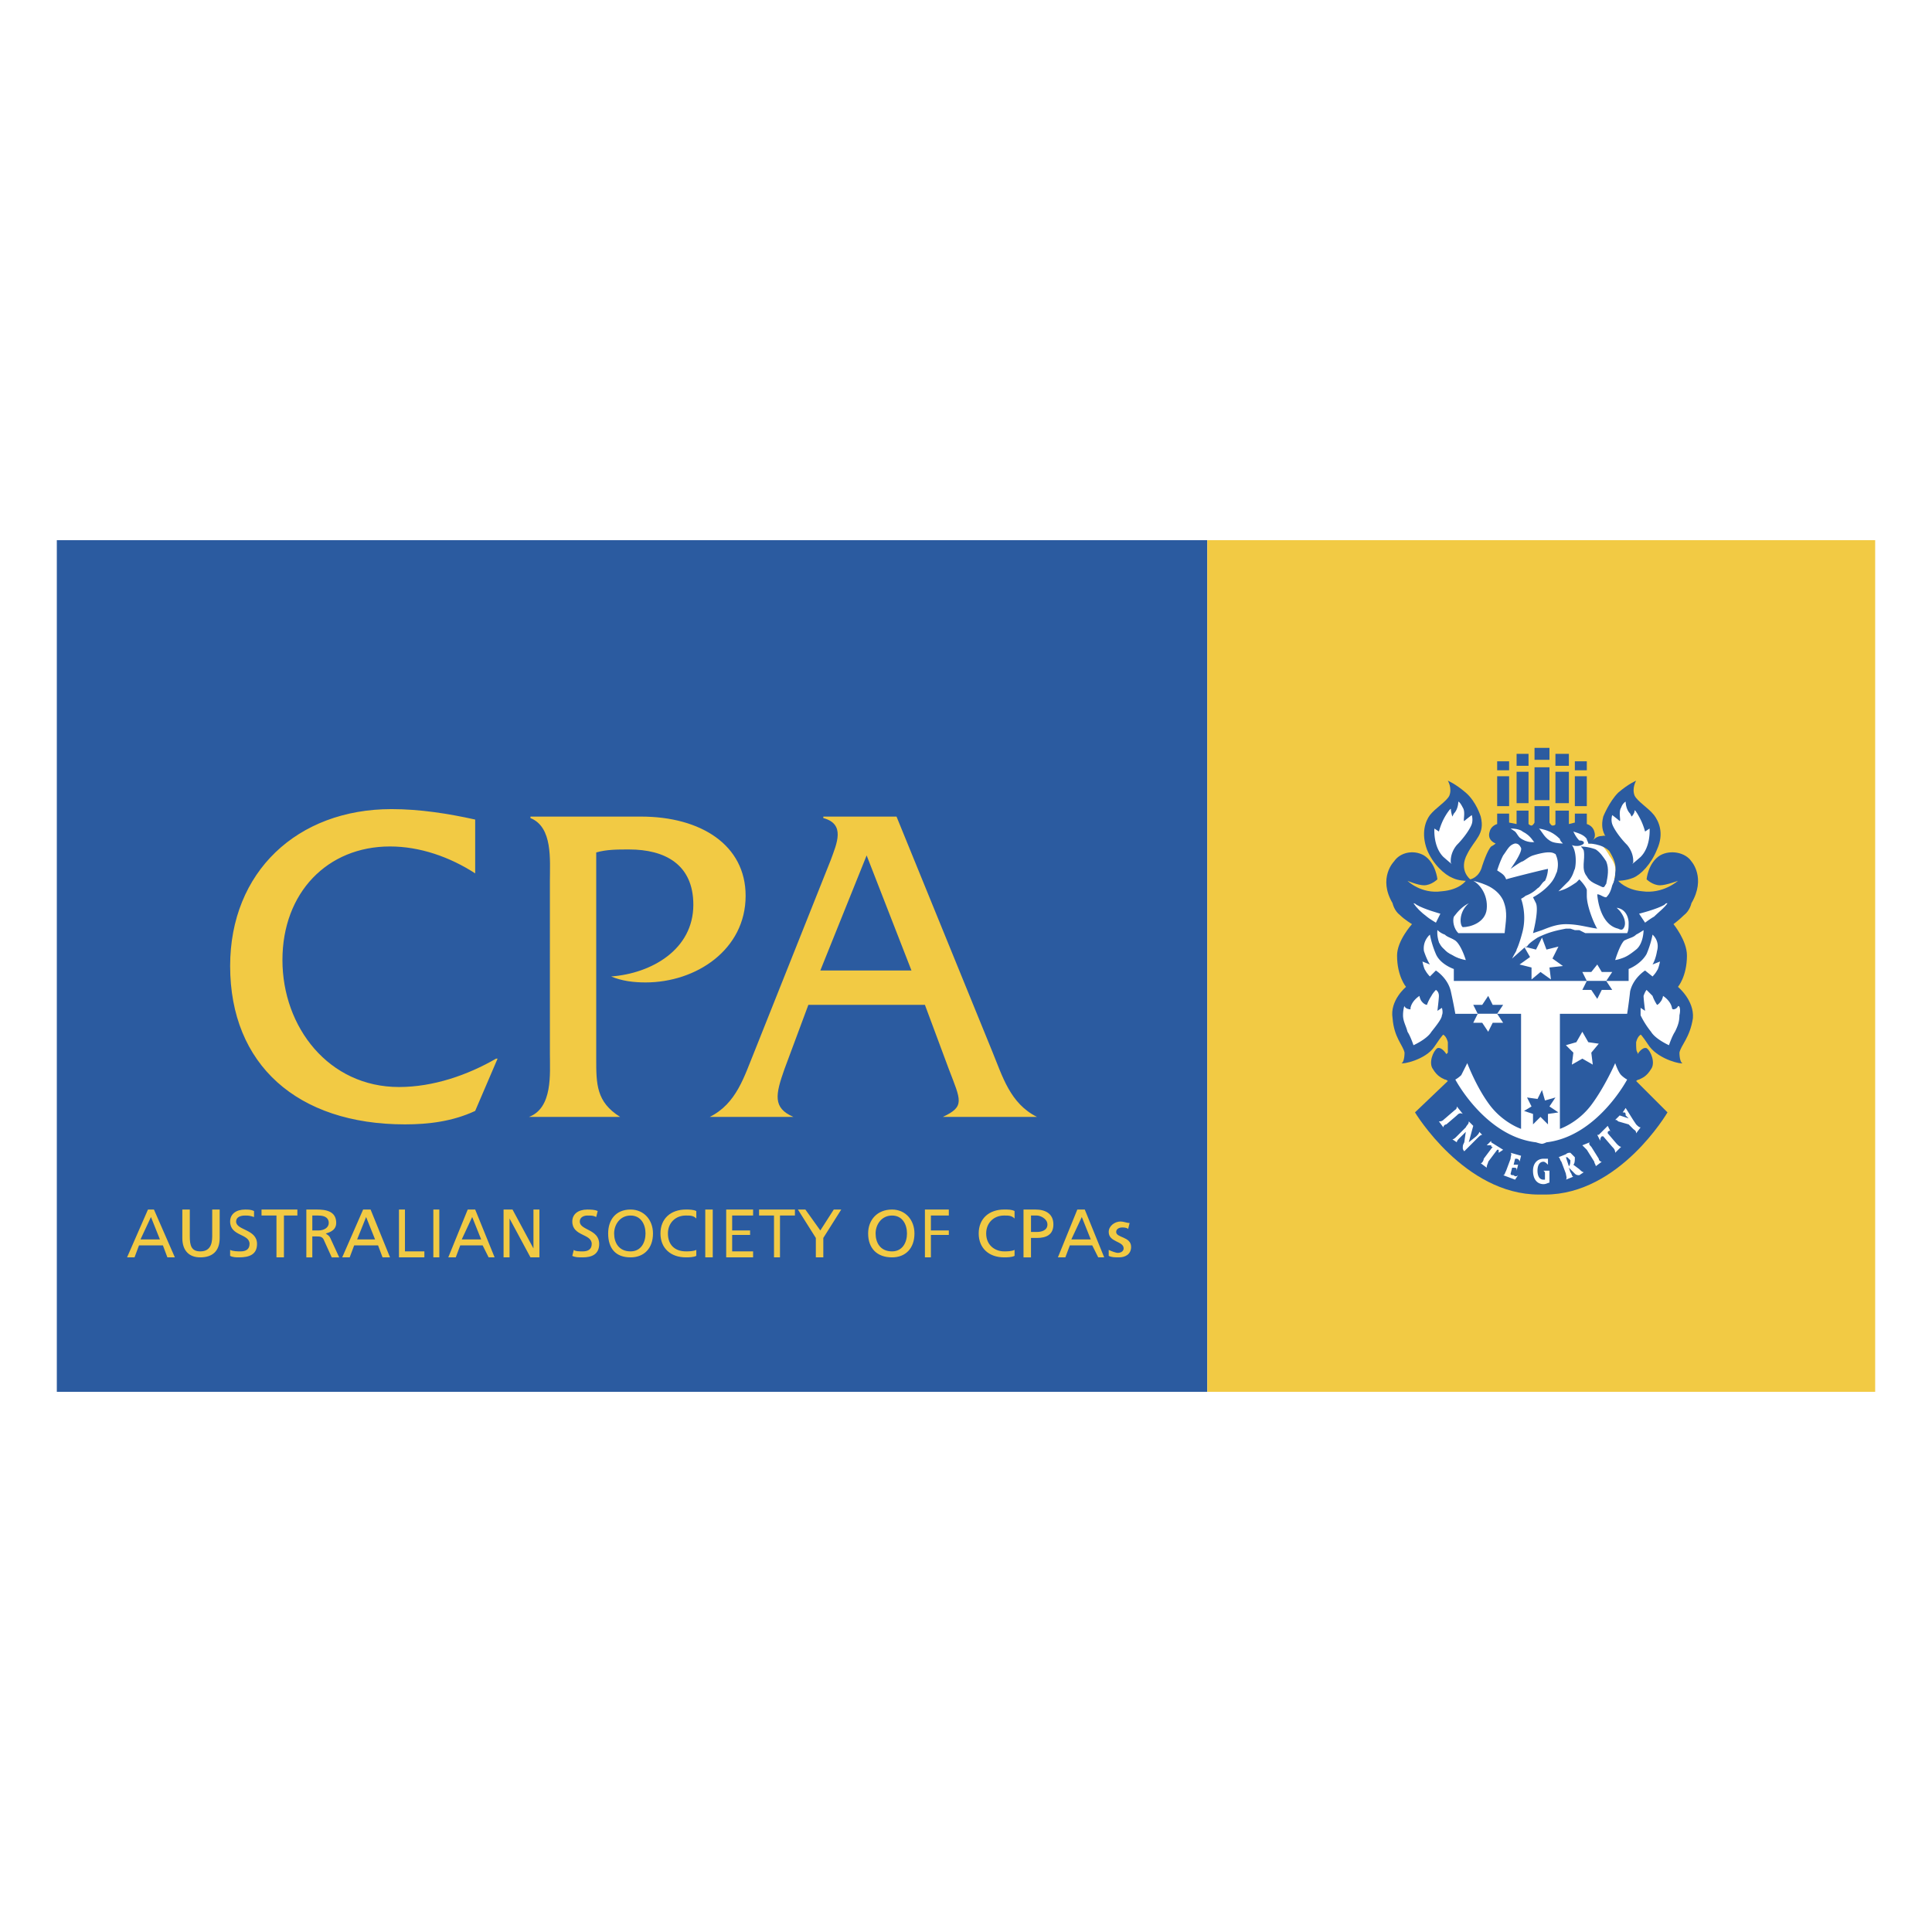 <svg xmlns="http://www.w3.org/2000/svg" width="2500" height="2500" viewBox="0 0 192.756 192.756"><g fill-rule="evenodd" clip-rule="evenodd"><path fill="#fff" d="M0 0h192.756v192.756H0V0z"/><path fill="#2b5ba0" d="M5.669 53.894h114.784v84.969H5.669V53.894z"/><path fill="#f2ca44" d="M120.453 53.894h66.633v84.969h-66.633V53.894zM47.409 87.136c-2.534-1.64-5.516-2.684-8.497-2.684-6.261 0-10.733 4.621-10.733 11.329s4.622 12.671 11.627 12.671c3.429 0 6.857-1.193 9.689-2.832h.149l-2.236 5.217c-2.236 1.043-4.621 1.342-7.006 1.342-10.733 0-17.441-5.963-17.441-15.802 0-9.391 6.708-15.652 16.1-15.652 2.832 0 5.664.447 8.348 1.043v5.368zM63.956 81.471c5.963 0 10.435 2.833 10.435 7.901 0 5.367-4.919 8.646-9.987 8.646-1.193 0-2.385-.148-3.429-.596 4.025-.299 8.199-2.683 8.199-7.156 0-4.024-2.832-5.515-6.41-5.515-1.192 0-2.236 0-3.279.298v20.572c0 2.533 0 4.322 2.385 5.812h-9.093c2.385-.895 2.086-4.322 2.086-6.26V87.881c0-2.087.298-5.367-1.938-6.261v-.149h11.031zM80.651 100.254l-2.385 6.41c-.895 2.533-1.192 3.875.895 4.77h-8.348c2.683-1.342 3.429-4.023 4.472-6.559l7.603-19.081c.596-1.64 1.491-3.578-.745-4.174v-.149h7.304l9.54 23.404c1.043 2.535 1.789 5.217 4.473 6.559h-9.392c2.236-1.043 1.789-1.639.596-4.77l-2.385-6.41H80.651zm5.814-14.907l-4.621 11.479h9.093l-4.472-11.479zM14.763 120.676h.596l2.087 4.771h-.745l-.447-1.193h-2.385l-.447 1.193h-.745l2.086-4.771zm.298.746l-1.044 2.236h1.938l-.894-2.236zM21.918 123.51c0 1.34-.746 1.938-1.938 1.938-1.043 0-1.789-.598-1.789-1.938v-2.834h.746v2.684c0 .895.149 1.49 1.043 1.49s1.192-.596 1.192-1.49v-2.684h.746v2.834zM25.347 121.422c-.447-.148-.596-.148-.895-.148-.447 0-.895.148-.895.596 0 .895 2.087.746 2.087 2.236 0 1.043-.745 1.342-1.789 1.342-.298 0-.597 0-.895-.15v-.596c.298.148.745.148 1.043.148.447 0 .895-.148.895-.744 0-1.043-1.938-.746-1.938-2.236 0-.746.596-1.193 1.491-1.193.298 0 .596 0 .895.15v.595h.001zM27.583 121.273h-1.491v-.597h3.577v.597h-1.341v4.174h-.745v-4.174zM30.564 120.676h1.043c.895 0 1.938.15 1.938 1.342 0 .598-.447.895-1.043 1.045.149.148.298.148.447.447l.894 1.938h-.745l-.745-1.641c-.149-.447-.448-.447-.746-.447h-.447v2.088h-.596v-4.772zm.596 2.088h.596c.597 0 1.044-.299 1.044-.746s-.298-.744-1.044-.744h-.596v1.49zM36.229 120.676h.745l1.938 4.771h-.745l-.447-1.193h-2.385l-.447 1.193h-.746l2.087-4.771zm.298.746l-.895 2.236h1.789l-.894-2.236zM39.806 120.676h.597v4.174h1.937v.597h-2.534v-4.771zM43.235 120.676h.596v4.771h-.596v-4.771zM46.664 120.676h.745l1.938 4.771h-.597l-.596-1.193h-2.236l-.447 1.193h-.746l1.939-4.771zm.447.746l-1.044 2.236h1.938l-.894-2.236zM50.241 120.676h.894l2.088 3.877v-3.877h.596v4.771h-.895l-2.087-3.877v3.877h-.596v-4.771zM59.483 121.422c-.298-.148-.447-.148-.894-.148-.298 0-.746.148-.746.596 0 .895 1.938.746 1.938 2.236 0 1.043-.746 1.342-1.64 1.342-.447 0-.745 0-1.043-.15l.149-.596c.149.148.596.148.894.148.448 0 .895-.148.895-.744 0-1.043-1.938-.746-1.938-2.236 0-.746.596-1.193 1.491-1.193.298 0 .745 0 1.043.15l-.149.595zM62.912 120.676c1.342 0 2.236 1.045 2.236 2.387 0 1.49-.895 2.385-2.236 2.385-1.49 0-2.236-.895-2.236-2.385 0-1.342.745-2.387 2.236-2.387zm0 4.174c1.044 0 1.491-.893 1.491-1.787s-.447-1.789-1.491-1.789c-1.043 0-1.64.895-1.64 1.789s.447 1.787 1.64 1.787zM69.471 121.57c-.298-.297-.596-.297-1.043-.297-1.043 0-1.789.744-1.789 1.789 0 1.191.746 1.787 1.789 1.787.298 0 .745 0 1.043-.148v.596c-.298.15-.745.15-1.043.15-1.491 0-2.534-.895-2.534-2.385 0-1.492 1.043-2.387 2.534-2.387.298 0 .745 0 1.043.15v.745zM70.365 120.676h.746v4.771h-.746v-4.771zM72.453 120.676h2.683v.597h-2.088v1.491h1.789v.447h-1.789v1.639h2.088v.597h-2.683v-4.771zM77.223 121.273h-1.491v-.597h3.578v.597h-1.491v4.174h-.596v-4.174zM81.396 123.51l-1.788-2.834h.745l1.491 2.088 1.341-2.088h.746l-1.789 2.834v1.937h-.746v-1.937zM88.999 120.676c1.342 0 2.236 1.045 2.236 2.387 0 1.49-.894 2.385-2.236 2.385-1.491 0-2.385-.895-2.385-2.385 0-1.342.894-2.387 2.385-2.387zm0 4.174c1.043 0 1.491-.893 1.491-1.787s-.447-1.789-1.491-1.789-1.64.895-1.64 1.789.448 1.787 1.64 1.787zM92.279 120.676h2.385v.597h-1.789v1.491h1.789v.447h-1.789v2.236h-.596v-4.771zM101.223 121.57c-.299-.297-.596-.297-1.043-.297-1.043 0-1.789.744-1.789 1.789 0 1.191.895 1.787 1.789 1.787.299 0 .744 0 1.043-.148v.596c-.299.15-.744.15-1.043.15-1.49 0-2.535-.895-2.535-2.385 0-1.492 1.045-2.387 2.535-2.387.447 0 .744 0 1.043.15v.745zM102.117 120.676h1.193c1.043 0 1.787.447 1.787 1.492 0 1.043-.744 1.342-1.639 1.342h-.596v1.938h-.746v-4.772h.001zm.746 2.236h.596c.447 0 1.043-.148 1.043-.744 0-.598-.744-.895-1.043-.895h-.596v1.639zM107.484 120.676h.744l1.938 4.771h-.596l-.596-1.193h-2.236l-.447 1.193h-.744l1.937-4.771zm.448.746l-1.045 2.236h1.939l-.894-2.236zM110.615 124.701c.297.148.744.299.893.299.299 0 .598-.15.598-.447 0-.746-1.49-.596-1.49-1.641 0-.596.596-1.043 1.191-1.043.299 0 .596.148.895.148l-.148.598c-.15-.15-.447-.15-.598-.15-.297 0-.596.15-.596.447 0 .598 1.49.447 1.49 1.49 0 .746-.596 1.045-1.191 1.045-.447 0-.746 0-1.043-.15v-.596h-.001z"/><path d="M153.695 80.428h.895v1.64s.148.298.299.298c.297 0 .297-.149.297-.149v-1.342h1.342v1.342l.596-.149v-.895h1.193v1.043s.596.149.746.745c.297.895-.598 1.193-.598 1.193s.15.149.447.298c.15.149.447.596.895 1.938.447 1.192 1.193 1.341 1.193 1.341s1.191-.894.297-2.534c-.744-1.49-1.787-1.938-1.34-3.727 0 0 .596-1.491 1.49-2.385 1.043-.895 1.789-1.193 1.789-1.193s-.447.746-.15 1.491c.299.596 1.342 1.192 1.938 1.938.449.596 1.045 1.789.299 3.429-.596 1.491-1.639 2.534-2.385 2.832-.746.298-1.49.298-1.49.298s.744.895 2.385 1.043c2.088.298 3.578-1.043 3.578-1.043s-1.193.447-1.789.447c-.746 0-1.342-.597-1.342-.597s.148-1.64 1.342-2.385c1.043-.596 2.533-.298 3.131.596 0 0 1.49 1.64 0 4.174 0 0-.15.746-.746 1.192-.447.448-1.043.895-1.043.895s1.342 1.639 1.342 3.13c0 2.087-.895 3.13-.895 3.13s1.639 1.342 1.49 3.131c-.299 1.938-1.193 2.684-1.342 3.428 0 .598.148 1.045.299 1.045 0 .148-2.236-.299-3.279-1.641-.895-1.342-.895-1.191-.895-1.191s-.299.148-.447.744c0 .596 0 .895.148 1.043v.15s.447-.746.895-.598c.447.299.895 1.492.447 2.088-.447.746-.895.895-1.193 1.043-.148 0-.297.15-.297.15l3.129 3.129s-4.77 8.199-12.223 8.199h-.596c-7.455 0-12.373-8.199-12.373-8.199l3.279-3.129s-.148-.15-.299-.15c-.297-.148-.744-.297-1.191-1.043-.447-.596 0-1.789.447-2.088.447-.148.895.598.895.598l.148-.15v-1.043c-.148-.596-.447-.744-.447-.744s0-.15-.895 1.191-3.279 1.789-3.279 1.641c.148 0 .299-.447.299-1.045-.15-.744-1.045-1.49-1.193-3.428-.299-1.789 1.342-3.131 1.342-3.131s-.895-1.043-.895-3.13c0-1.491 1.49-3.13 1.49-3.13s-.744-.447-1.191-.895c-.598-.447-.746-1.192-.746-1.192-1.49-2.534.148-4.174.148-4.174.598-.895 1.938-1.192 2.982-.596 1.191.745 1.342 2.385 1.342 2.385s-.598.597-1.342.597c-.598 0-1.641-.447-1.641-.447s1.342 1.342 3.43 1.043c1.787-.149 2.385-1.043 2.385-1.043s-.746 0-1.342-.298c-.746-.298-1.938-1.341-2.535-2.832-.596-1.64-.148-2.833.299-3.429.596-.746 1.641-1.342 1.938-1.938.299-.745-.148-1.491-.148-1.491s.746.298 1.789 1.193c1.043.894 1.49 2.385 1.49 2.385.447 1.789-.596 2.236-1.342 3.727-.895 1.64.299 2.534.299 2.534s.895-.149 1.191-1.341c.447-1.342.746-1.789.895-1.938.299-.149.447-.298.447-.298s-.895-.298-.596-1.193c.148-.596.746-.745.746-.745v-1.043h1.191v.895l.746.149v-1.342h1.191v1.342s.15.149.299.149.299-.298.299-.298v-1.64h.895-.299z" fill="#2b5ba0"/><path d="M154.291 113.969c5.068-.596 8.051-6.262 8.051-6.262s-.299-.148-.598-.447c-.297-.297-.596-1.191-.596-1.191s-1.043 2.385-2.385 4.174-3.131 2.385-3.131 2.385v-11.479h6.709s.148-.895.297-2.236c.299-1.342 1.492-2.086 1.492-2.086l.744.596s.299-.299.447-.596c.15-.15.299-.895.299-.895l-.746.297s.299-.447.447-1.341c.299-1.044-.447-1.64-.447-1.64s-.148.895-.596 1.938c-.596 1.043-1.789 1.49-1.789 1.49v1.193H145.048v-1.193s-1.342-.447-1.789-1.49a9.41 9.41 0 0 1-.596-1.938s-.746.596-.596 1.64c.297.894.596 1.341.596 1.341l-.746-.297s.15.745.299.895c.148.297.447.596.447.596l.596-.596s1.193.744 1.492 2.086c.297 1.342.447 2.236.447 2.236h6.559v11.479s-1.789-.596-3.131-2.385-2.236-4.174-2.236-4.174l-.596 1.191c-.299.299-.596.447-.596.447s2.98 5.666 8.049 6.262c0 0 .447.148.596.148.151 0 .448-.148.448-.148z" fill="#fff"/><path fill="#2b5ba0" d="M157.123 75.956h1.193v.894h-1.193v-.894zM157.123 77.446h1.193v2.982h-1.193v-2.982zM149.373 75.956h1.191v.894h-1.191v-.894zM149.373 77.446h1.191v2.982h-1.191v-2.982z"/><path d="M151.906 82.962c.895.447 1.043 1.043 1.193 1.043 0 0-.746.149-1.492-.447-.148-.149-.297-.447-.447-.596l-.447-.298c.598 0 1.045.149 1.193.298zM155.633 83.708c0 .149.148.298.299.447 0 0-.596 0-1.043-.149-.746-.298-1.045-1.043-1.342-1.342.894.149 1.49.447 2.086 1.044z" fill="#fff"/><path d="M150.863 95.633c.297-.596.447-.745.447-.894.297-.597.596-1.789.596-1.789.447-1.789-.148-3.279-.148-3.279s.297-.149.447-.298a3.213 3.213 0 0 0 1.191-.746c.299-.149.447-.596.746-.745.299-.596.299-1.192.299-1.192-.15 0-3.729.894-4.174 1.043-.15-.447-.447-.596-.895-.894.148-.447.297-.895.596-1.491.447-.596.596-1.043 1.191-1.192.299 0 .447.149.598.447.148.447-1.045 2.087-1.045 2.087s1.045-.746 1.193-.746c.299-.149.596-.447 1.043-.596 1.939-.596 2.088-.149 2.236-.149.299.597.299 1.193.15 1.789-.15.298-.15.447-.447.895-.746 1.043-1.939 1.64-1.939 1.64l.299.596c.299.746-.299 2.981-.299 2.981l.895-.298c.746-.298 1.492-.596 2.385-.596 1.193 0 2.088.298 3.131.447-.148-.149-1.043-2.087-1.043-3.279v-.596c-.148-.447-.746-1.044-.746-1.044l-.297.298c-.447.298-.895.596-1.342.746l-.447.149c.297-.298.744-.746 1.043-1.043.447-.596.447-.895.596-1.192.15-.597.15-1.789-.297-2.385.297.149.895.149 1.191-.149v-.149c-.148-.149-.297-.149-.447-.149-.297-.298-.447-.596-.596-.895.447.149 1.043.298 1.342.746 0 .149.148.298.148.447.299.149.598-.298.895-.447.299.447.895 1.043 1.193 1.64.447.596.744 1.192.596 1.938-.148.447 0 .596-.297 1.043-.15.596-.299.895-.598 1.192-.297 0-.596-.298-.895-.298 0 0 .15 2.981 2.088 3.428.297.149.447.149.596-.149s.148-.895-.447-1.64l-.299-.298c1.045.149 1.193 1.193 1.193 1.491 0 .447 0 .745-.148 1.043h-4.174l-.597-.301h-.447l-.447-.149h-.447c-.744.149-1.639.298-2.832.895-.447.298-.895.596-1.043.895h-.148l-1.343 1.192z" fill="#fff"/><path d="M160.254 85.943c.299.746.15 1.491 0 2.236-.148.149-.148.447-.447.298-.596-.298-1.191-.447-1.49-1.043-.596-.745-.148-1.64-.299-2.534 0-.149-.297-.447-.297-.447s.744 0 1.49.298c.447.298.746.745 1.043 1.192z" fill="#2b5ba0"/><path d="M149.969 89.819c.299.745.299 1.192.299 1.64s-.15 1.491-.15 1.64h-4.621c-.447-.447-.596-1.192-.447-1.64.447-.596.895-1.043 1.49-1.342-1.043.895-.895 2.236-.596 2.385.746 0 2.236-.447 2.385-1.789.15-1.49-.744-2.534-1.342-2.832 1.193.298 2.386.745 2.982 1.938zM141.023 90.117c.299.447.746.895 1.342 1.342.15.149.895.596.895.596l.447-.895s-1.639-.447-2.385-.895c-.148-.148-.299-.148-.299-.148zM143.707 93.099c.447.298 1.045.447 1.342.745l.299.298c.148.149.148.298.297.447.15.298.15.596.15 1.043-.15 0-.447-.149-.596-.298-.895-.149-1.193-.745-1.641-1.341 0-.447-.148-.746-.148-1.193l.297.299z" fill="#fff"/><path fill="#2b5ba0" d="M151.311 76.403h1.191V75.21h-1.191v1.193zM151.311 80.129h1.191V77h-1.191v3.129zM155.186 76.403h1.341V75.21h-1.341v1.193zM155.186 80.129h1.341V77h-1.341v3.129zM153.1 79.832h1.49v-3.28h-1.49v3.28zM153.1 75.807h1.49v-1.193h-1.49v1.193zM154.59 110.391l.894.595-1.043.151v1.043l-.746-.746-.746.746v-1.043l-.894-.299.746-.447-.447-.895 1.042.149.448-.893.299 1.043 1.043-.299-.596.895z"/><path fill="#fff" d="M154.889 95.633l1.043.745-1.342.149.148 1.194-1.043-.746-.894.746v-1.194l-1.194-.298 1.045-.745-.597-1.044 1.193.299.596-1.193.447 1.193 1.193-.299-.595 1.193zM143.111 82.664s-.148 1.789.895 2.833c1.193 1.043.746.596.746.596s-.15-.895.596-1.789c.744-.746 1.342-1.64 1.49-2.087.148-.447 0-.895 0-.895s-.596.447-.746.596c-.148 0 .15-.895-.148-1.342-.299-.596-.447-.596-.447-.596s0 .746-.447 1.193l-.148.298s-.148-.447-.148-.745c0-.149-.447.447-.746 1.043s-.447 1.192-.447 1.192l-.45-.297zM164.578 82.664s.148 1.789-.895 2.833c-1.193 1.043-.746.596-.746.596s.148-.895-.596-1.789c-.746-.746-1.342-1.64-1.49-2.087-.15-.447 0-.895 0-.895s.596.447.744.596c.148 0-.148-.895.148-1.342.15-.447.447-.596.447-.596s0 .746.447 1.193l.15.298s.297-.298.297-.596c0-.149.299.298.598.895.297.596.447 1.192.447 1.192l.449-.298zM143.41 92.8s-.15 1.342.744 1.938c.746.596 1.045.745 1.49.894.447.149.598.149.598.149s-.447-1.49-1.043-1.938c-.447-.298-.746-.298-1.045-.596-.447-.148-.744-.447-.744-.447zM166.365 90.117c-.297.447-.893.895-1.342 1.342-.297.149-.893.596-.893.596l-.598-.895s1.789-.447 2.535-.895c.15-.148.15-.148.298-.148zM163.98 92.8s0 1.342-.744 1.938c-.746.596-1.045.745-1.492.894s-.596.149-.596.149.447-1.49.895-1.938c.596-.298.895-.298 1.193-.596.297-.148.744-.447.744-.447zM143.26 98.764s-.297.297-.447.596c-.297.447-.447.895-.447.895s-.297 0-.596-.447c-.148-.299-.148-.447-.148-.447s-.746.447-.895 1.193v.148s-.447 0-.596-.299c0-.148-.15.299-.15.895 0 .598.299 1.045.447 1.641.299.447.596 1.342.596 1.342s1.342-.596 1.789-1.342c.598-.746 1.045-1.342 1.045-1.641.148-.297 0-.744 0-.744l-.447.297s.148-1.191.148-1.49c0-.449-.299-.597-.299-.597zM164.279 98.764s.299.297.596.596c.148.447.447.895.447.895s.15 0 .447-.447c.15-.299.15-.447.15-.447s.744.447.893 1.193c0 .148.15.148.15.148s.297 0 .447-.299c.148-.148.297.299.148.895 0 .598-.148 1.045-.447 1.641-.299.447-.596 1.342-.596 1.342s-1.342-.596-1.789-1.342a8.623 8.623 0 0 1-1.043-1.641v-.744l.447.297s-.15-1.191-.15-1.49c.152-.449.3-.597.3-.597zM158.465 103.98l1.045.149-.746.894.148 1.194-1.043-.596-1.043.596.149-1.194-.746-.744 1.044-.299.596-1.042.596 1.042zM144.305 112.18a.32.32 0 0 0-.299.299l-.447-.598c.148 0 .299 0 .447-.148l1.043-.895c.15-.148.299-.148.299-.447l.596.746c-.299-.15-.447 0-.596.148l-1.043.895zM146.092 114.863s-.148-.15-.148-.299c0-.299 0-.299.148-.596l.15-1.043-.598.596c-.148.148-.297.299-.297.447l-.447-.299c.148 0 .299-.148.447-.297l.895-.895c.148-.299.297-.299.297-.598l.447.447-.447 1.641.746-.596c.148-.15.299-.299.299-.447l.297.297c-.148 0-.297.15-.447.299l-1.342 1.343zM148.479 115.906c0 .148-.15.299-.15.596l-.596-.447c.148 0 .299-.297.299-.447l.895-1.191c-.15 0-.15 0-.15-.15h-.447l.447-.445v.148l1.193.744-.447.299v-.299h-.148l-.896 1.192zM150.713 117.1c0 .148.15.148.299.148.148.148.299.148.447 0l-.299.447-1.191-.447c.148 0 .148-.148.299-.447l.445-1.193c0-.297.15-.447 0-.596l1.045.299s0 .148 0 0l-.15.596c0-.148-.148-.299-.297-.299h-.15l-.148.598H151.46l-.148.596v-.148c0-.15-.15-.15-.299-.15h-.148l-.152.596zM154.59 117.994c-.148 0-.299.148-.596.148-.598 0-1.045-.447-1.045-1.342 0-.746.447-1.193 1.045-1.193h.447v.598c-.15-.15-.299-.299-.447-.299-.447 0-.598.447-.598.895s.15.895.598.895h.148v-.596c0-.15 0-.15-.148-.299h.596v1.193zM156.676 116.949c.15.15.15.447.299.447l-.746.299c.15-.148 0-.447 0-.596l-.447-1.193c-.148-.148-.148-.447-.297-.447l.744-.299c.15-.148.299-.148.447-.148.15.148.299.299.447.447 0 .299 0 .596-.148.746l.596.447c.15.148.299.297.447.297l-.447.299c-.148 0-.297 0-.447-.148l-.596-.598.148.447zm-.447-1.49l.299.895c.148-.148.148-.447.148-.596l-.297-.299h-.15zM159.51 115.607c0 .15.148.299.297.299l-.596.447c0-.148-.148-.299-.148-.447l-.746-1.193c-.148-.148-.299-.297-.447-.447l.746-.297c-.15.148 0 .297.148.447l.746 1.191zM161.297 114.117c.15.148.299.299.447.299l-.596.596c0-.299-.148-.447-.297-.596l-.895-1.043h-.15c-.148.148-.148.297-.148.447l-.299-.598h.15l.895-.895.297.598c0-.15-.148-.15-.297 0v.148l.893 1.044zM163.236 112.18c.148.148.297.299.447.299l-.447.596c0-.299-.15-.299-.299-.447l-.447-.447-1.043-.299c-.15-.148-.15-.148-.299-.148l.447-.447.895.299-.299-.299c0-.148 0-.299-.148-.299h-.148l.297-.447.746 1.193.298.446z"/><path d="M158.465 84.155s1.342 0 2.088.745c.447.745.744 1.342.596 2.236 0 .745-.297 1.192-.297 1.192s1.34-1.043.893-2.534c-.297-1.342-.744-1.491-.893-1.789-.299-.298-.447-.745-1.045-.596-.447 0-.744.298-.744.298l-.598.448zM149.373 101.148l.596-.894h-1.043l-.447-.895-.598.895h-.895l.448.894h1.939z" fill="#2b5ba0"/><path fill="#fff" d="M149.373 101.148l.596.895h-1.043l-.447.895-.598-.895h-.895l.448-.895h1.939zM160.254 97.869l.598-.894h-1.045l-.448-.746-.595.746h-.895l.447.894h1.938z"/><path fill="#2b5ba0" d="M160.254 97.869l.598.895h-1.045l-.448.894-.595-.894h-.895l.447-.895h1.938z"/></g></svg>